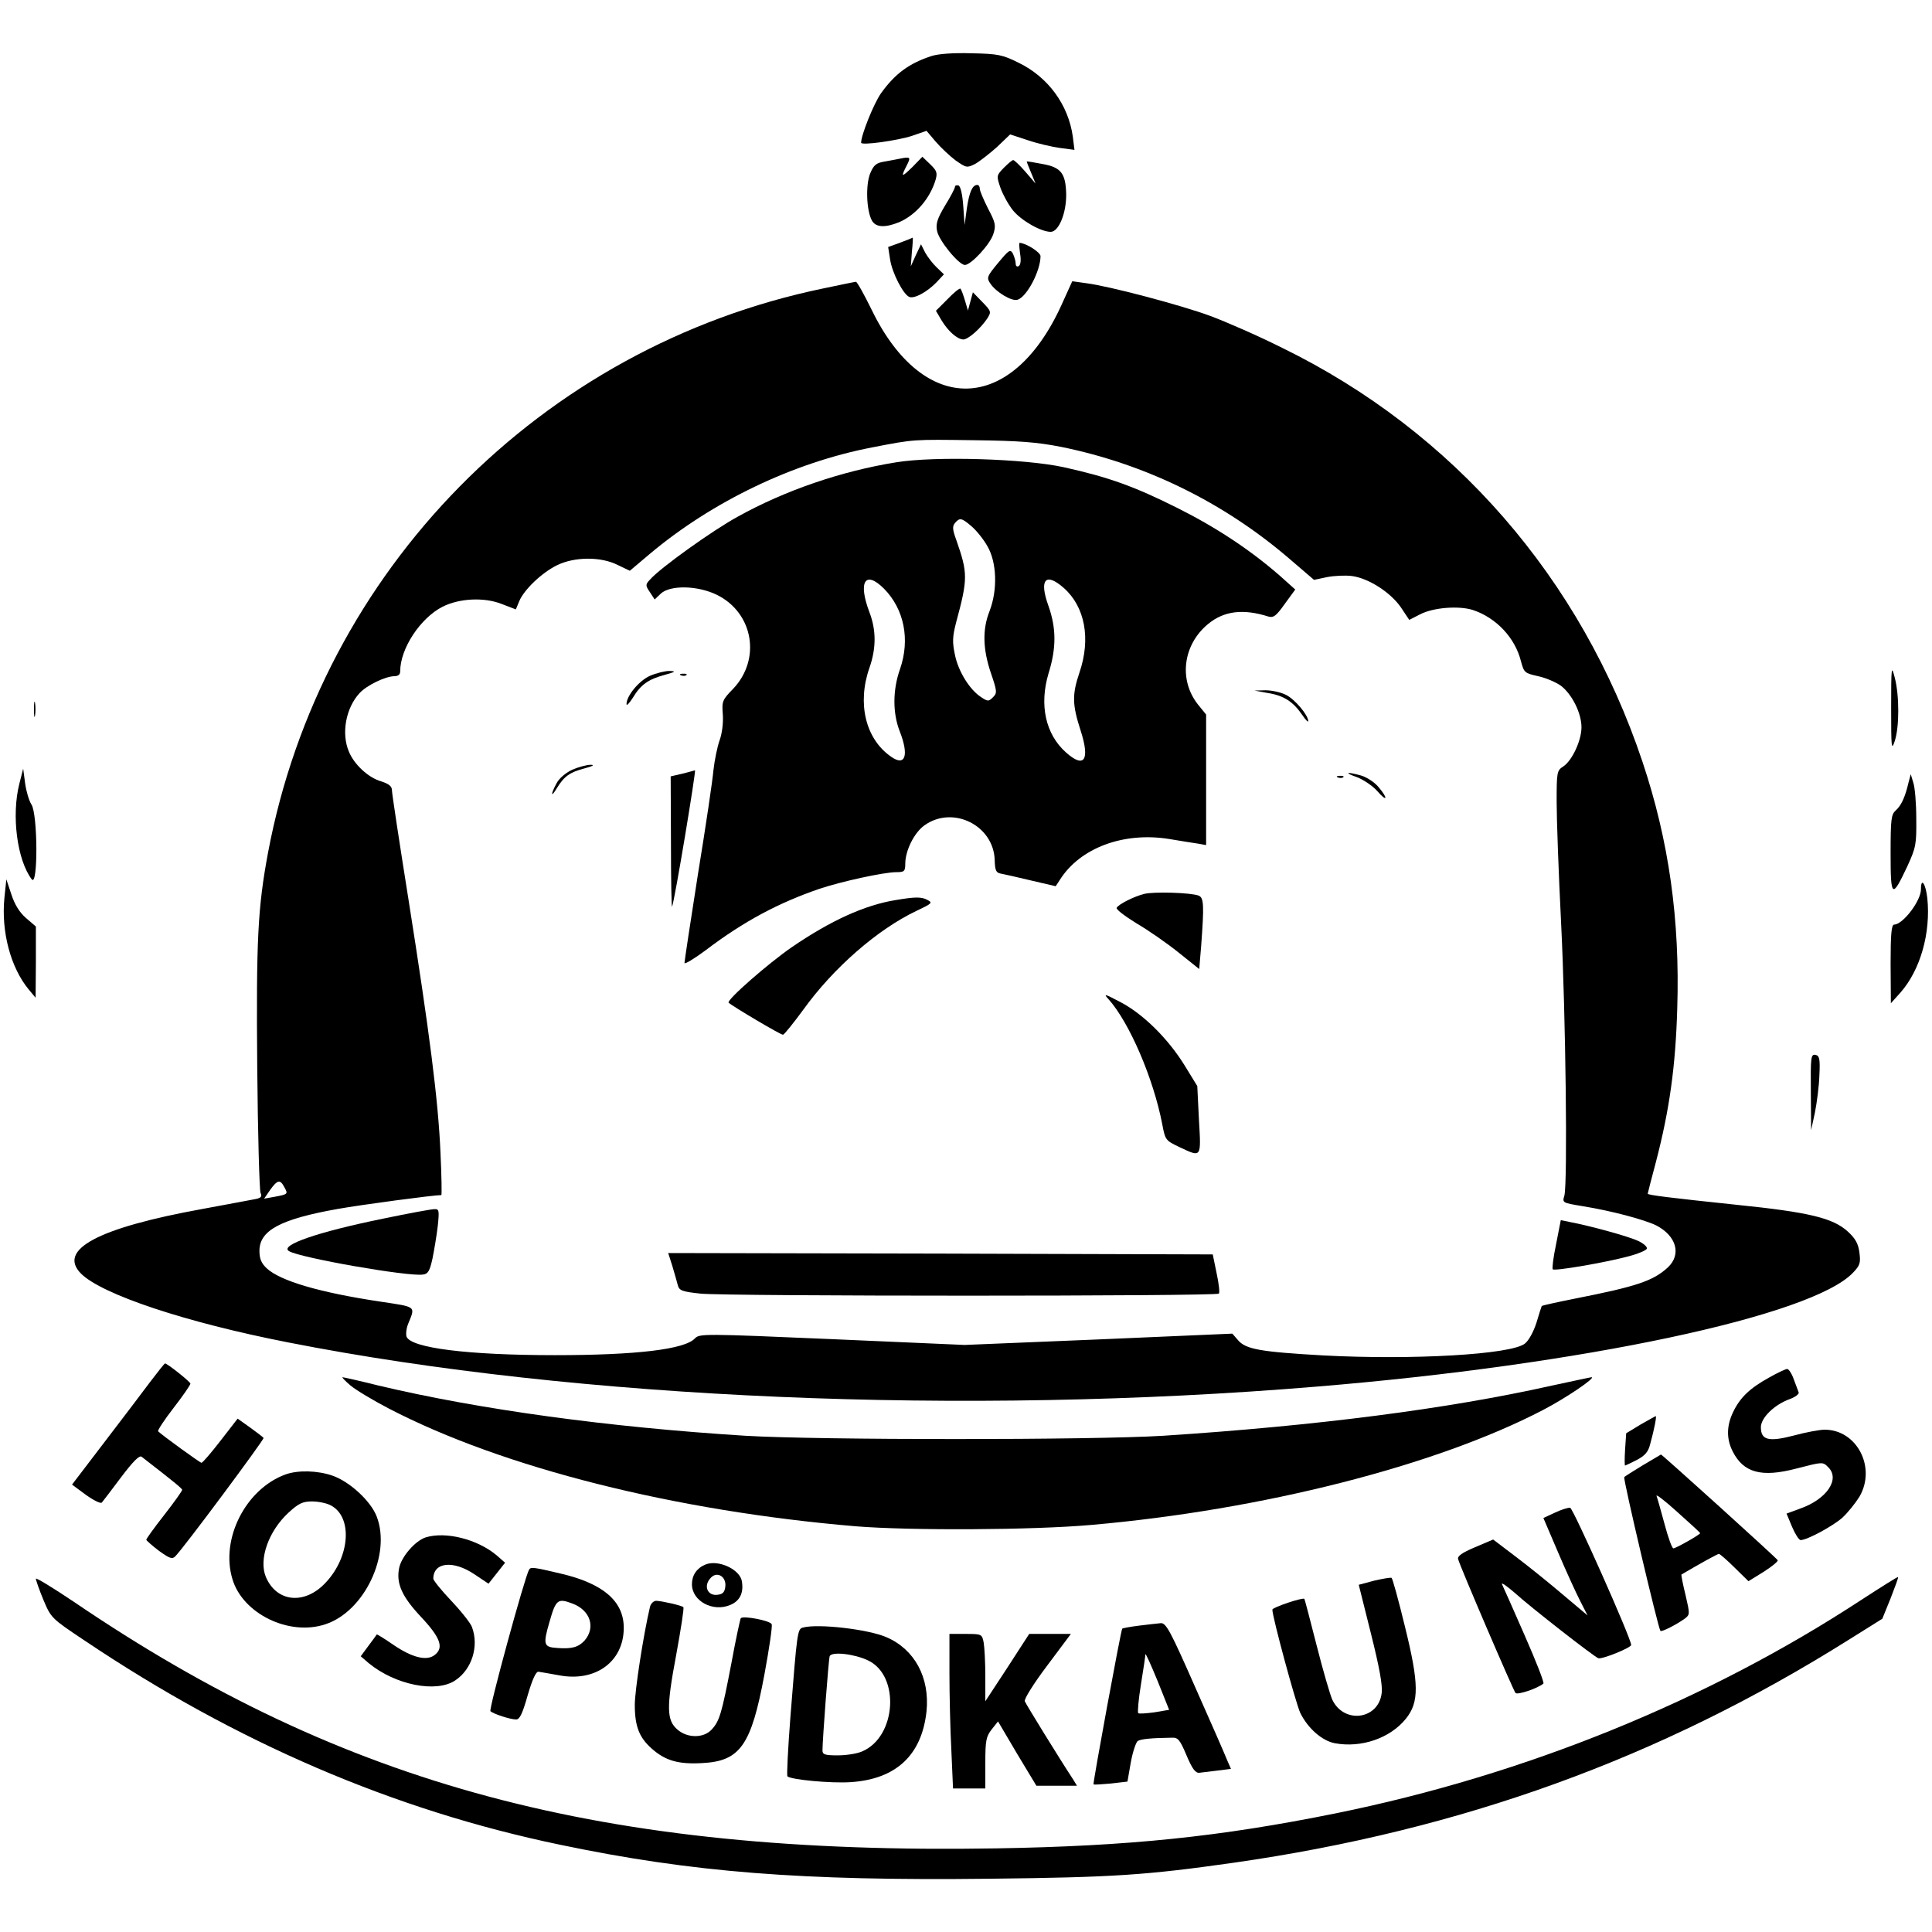<?xml version="1.0" standalone="no"?>
<!DOCTYPE svg PUBLIC "-//W3C//DTD SVG 20010904//EN"
 "http://www.w3.org/TR/2001/REC-SVG-20010904/DTD/svg10.dtd">
<svg version="1.0" xmlns="http://www.w3.org/2000/svg"
 width="700pt" height="700pt" viewBox="0 0 700 700"
 preserveAspectRatio="xMidYMid meet">
<g transform="translate(0,700) scale(0.1,-0.1)"
fill="#000000" stroke="none">
<path d="M3375 6797 c-82 -27 -132 -64 -183 -135 -26 -37 -72 -151 -72 -179 0
-11 134 8 185 25 l52 18 33 -39 c18 -21 51 -52 72 -68 39 -27 41 -28 71 -13
16 9 52 37 79 61 l48 46 64 -21 c35 -12 87 -24 116 -28 l53 -7 -6 48 c-16 115
-89 215 -195 267 -60 30 -76 33 -172 35 -66 2 -120 -2 -145 -10z"/>
<path d="M3260 6425 c-8 -2 -32 -6 -53 -10 -32 -5 -41 -12 -54 -43 -17 -41
-14 -134 6 -171 14 -25 47 -27 99 -6 60 26 112 86 132 154 7 25 4 33 -20 56
l-28 27 -36 -37 c-40 -39 -43 -38 -21 5 16 31 14 33 -25 25z"/>
<path d="M3637 6392 c-27 -28 -27 -29 -12 -73 9 -25 29 -61 45 -81 31 -38 102
-78 137 -78 29 0 57 68 56 137 -2 76 -19 97 -87 109 -31 6 -56 10 -56 9 0 -2
7 -20 16 -41 l16 -39 -37 43 c-20 23 -40 42 -44 42 -4 0 -19 -13 -34 -28z"/>
<path d="M3460 6323 c0 -5 -16 -36 -36 -68 -28 -47 -34 -66 -29 -91 6 -35 79
-124 101 -124 22 0 91 74 103 112 10 31 8 41 -19 92 -16 32 -30 64 -30 72 0 8
-4 14 -9 14 -18 0 -29 -26 -38 -85 l-8 -60 -5 69 c-3 43 -10 71 -17 74 -7 2
-13 0 -13 -5z"/>
<path d="M3262 6121 l-44 -16 7 -45 c7 -48 48 -128 70 -136 18 -7 64 18 98 53
l27 29 -26 25 c-14 13 -33 38 -42 54 l-15 30 -19 -40 -18 -40 4 53 c3 28 4 51
3 51 -1 -1 -21 -9 -45 -18z"/>
<path d="M3696 6081 c4 -24 2 -41 -5 -45 -6 -4 -11 0 -11 9 0 9 -5 25 -10 36
-10 17 -14 14 -54 -34 -40 -48 -42 -54 -28 -74 20 -31 78 -66 99 -59 34 11 83
105 83 158 0 14 -54 48 -76 48 -2 0 -1 -17 2 -39z"/>
<path d="M2983 5955 c-1024 -212 -1820 -1022 -2012 -2045 -37 -199 -43 -315
-39 -775 2 -242 8 -448 12 -457 6 -13 2 -18 -16 -22 -12 -2 -99 -19 -193 -36
-381 -69 -528 -148 -441 -235 76 -75 377 -176 751 -249 1048 -206 2448 -266
3725 -160 961 79 1796 256 1944 413 25 26 28 35 23 73 -4 32 -15 51 -41 75
-54 50 -141 71 -406 98 -238 25 -320 35 -320 40 0 1 13 53 30 116 49 188 71
346 77 555 10 322 -30 607 -126 894 -222 664 -684 1196 -1306 1500 -88 44
-205 95 -259 115 -108 40 -370 109 -451 119 l-50 7 -39 -86 c-180 -396 -499
-405 -687 -19 -28 57 -54 104 -58 103 -3 0 -56 -11 -118 -24z m861 -574 c306
-62 589 -201 826 -404 l91 -78 47 10 c26 5 66 7 90 4 61 -8 141 -60 178 -114
l30 -45 39 20 c48 25 140 32 191 16 85 -28 154 -101 175 -187 11 -40 13 -42
62 -53 28 -6 65 -22 83 -35 40 -31 74 -99 74 -150 0 -48 -34 -121 -66 -142
-23 -15 -24 -20 -24 -128 0 -62 7 -258 16 -436 17 -340 24 -945 12 -991 -8
-26 -7 -26 65 -38 106 -17 225 -49 268 -70 73 -38 92 -105 42 -152 -53 -49
-113 -69 -336 -113 -65 -13 -120 -25 -121 -27 -1 -2 -10 -29 -19 -60 -11 -34
-28 -65 -42 -76 -50 -40 -409 -60 -730 -43 -228 13 -282 22 -310 56 l-20 23
-485 -21 -485 -20 -480 21 c-464 20 -480 20 -497 3 -36 -40 -212 -61 -508 -61
-315 0 -521 26 -537 67 -3 9 -1 30 6 47 26 64 32 60 -101 80 -220 33 -363 75
-412 121 -19 18 -26 34 -26 63 0 74 76 115 285 152 84 15 346 50 374 50 2 0 1
69 -3 152 -8 191 -40 439 -116 919 -33 207 -60 385 -60 396 0 14 -11 23 -39
32 -46 13 -98 61 -117 108 -28 66 -11 158 39 212 26 28 92 60 125 61 15 0 22
6 22 18 0 82 73 193 154 234 60 30 149 35 213 10 l52 -20 12 29 c17 42 82 104
137 131 63 31 159 32 220 1 l44 -21 71 60 c227 191 521 332 807 387 154 30
148 29 370 26 164 -2 227 -7 314 -24z m-2814 -2682 c14 -25 14 -26 -34 -35
l-39 -7 22 32 c26 36 36 39 51 10z"/>
<path d="M3247 5325 c-199 -32 -403 -102 -574 -197 -90 -49 -280 -185 -317
-227 -18 -19 -18 -22 -1 -47 l17 -26 22 21 c34 32 135 30 205 -5 131 -66 159
-233 57 -340 -39 -40 -41 -45 -37 -94 2 -30 -3 -69 -12 -93 -8 -23 -18 -71
-22 -107 -3 -36 -28 -205 -56 -376 -27 -172 -49 -317 -49 -323 0 -6 35 15 78
47 137 104 263 171 412 222 78 26 232 60 278 60 29 0 32 3 32 33 1 47 33 111
70 137 103 73 251 -1 254 -127 1 -36 5 -45 21 -48 11 -2 60 -13 110 -25 l90
-21 15 23 c73 116 231 175 397 148 43 -7 90 -15 106 -17 l27 -5 0 236 0 237
-30 37 c-70 89 -54 216 37 291 58 48 128 56 219 27 18 -5 28 2 59 46 l38 52
-57 51 c-108 94 -231 175 -371 245 -156 78 -248 111 -410 147 -141 31 -466 41
-608 18z m272 -231 c17 -14 44 -47 58 -72 35 -59 38 -160 8 -237 -26 -66 -24
-137 5 -223 23 -67 23 -73 8 -88 -16 -16 -19 -16 -43 0 -42 27 -83 94 -95 153
-10 47 -9 66 4 117 43 159 43 179 1 299 -14 38 -15 50 -5 62 17 20 24 19 59
-11z m-316 -227 c73 -74 95 -184 58 -291 -27 -76 -27 -160 -1 -226 34 -87 20
-128 -31 -92 -93 64 -124 193 -79 322 25 71 25 137 0 202 -42 111 -15 153 53
85z m651 3 c77 -68 99 -184 57 -307 -27 -80 -26 -116 4 -209 35 -108 14 -140
-53 -80 -74 66 -97 172 -63 286 29 93 28 164 0 244 -35 96 -11 124 55 66z"/>
<path d="M2354 4551 c-39 -18 -84 -72 -84 -102 0 -8 10 3 23 23 28 47 56 67
116 83 39 11 42 13 16 14 -16 0 -48 -8 -71 -18z"/>
<path d="M2468 4553 c7 -3 16 -2 19 1 4 3 -2 6 -13 5 -11 0 -14 -3 -6 -6z"/>
<path d="M4594 4489 c57 -9 91 -31 124 -79 12 -18 22 -28 22 -23 0 22 -48 79
-80 95 -19 10 -53 17 -75 17 l-40 -1 49 -9z"/>
<path d="M2073 4211 c-25 -12 -48 -32 -57 -50 -22 -41 -20 -53 2 -16 26 42 46
57 100 71 30 8 38 13 22 13 -14 0 -44 -8 -67 -18z"/>
<path d="M2473 4197 l-43 -10 1 -241 c0 -133 2 -236 4 -231 10 24 88 496 83
494 -2 -1 -22 -6 -45 -12z"/>
<path d="M4917 4184 c23 -9 56 -31 73 -50 36 -42 41 -28 4 15 -14 17 -42 35
-62 41 -54 15 -64 11 -15 -6z"/>
<path d="M4848 4183 c7 -3 16 -2 19 1 4 3 -2 6 -13 5 -11 0 -14 -3 -6 -6z"/>
<path d="M4145 3761 c-36 -9 -92 -37 -99 -50 -4 -5 29 -30 71 -56 43 -25 112
-73 153 -106 l75 -60 7 83 c11 149 10 175 -9 183 -28 11 -165 15 -198 6z"/>
<path d="M3246 3739 c-113 -18 -237 -75 -376 -170 -86 -59 -239 -193 -230
-202 14 -13 189 -117 197 -116 4 0 37 41 73 90 110 153 270 292 411 359 55 26
59 29 40 39 -22 12 -44 12 -115 0z"/>
<path d="M4017 3379 c75 -84 162 -286 194 -452 11 -58 12 -59 62 -83 81 -38
79 -41 71 99 l-6 122 -46 75 c-60 97 -150 186 -232 229 -59 31 -63 32 -43 10z"/>
<path d="M1390 2585 c-241 -49 -378 -97 -343 -118 38 -24 432 -93 485 -85 19
2 25 13 35 58 6 30 15 83 19 117 6 57 5 63 -12 62 -11 0 -93 -15 -184 -34z"/>
<path d="M5638 2492 c-10 -47 -15 -88 -12 -91 7 -7 193 25 274 47 35 9 65 22
67 28 2 6 -12 19 -32 28 -33 16 -175 55 -250 69 l-30 6 -17 -87z"/>
<path d="M2436 2413 c8 -27 17 -58 20 -70 5 -19 16 -23 82 -30 93 -10 1868
-10 1878 0 4 3 0 37 -8 74 l-14 68 -987 3 -986 2 15 -47z"/>
<path d="M3433 5916 l-42 -42 20 -34 c24 -40 57 -69 79 -70 18 0 63 40 87 76
15 24 15 26 -18 60 l-34 35 -9 -33 -9 -33 -11 37 c-6 20 -13 39 -16 42 -3 3
-24 -14 -47 -38z"/>
<path d="M6852 4435 c0 -146 1 -156 13 -120 17 51 17 165 0 230 -12 47 -13 40
-13 -110z"/>
<path d="M123 4430 c0 -25 2 -35 4 -22 2 12 2 32 0 45 -2 12 -4 2 -4 -23z"/>
<path d="M70 4160 c-29 -115 -8 -276 45 -346 23 -30 22 236 -1 271 -9 14 -19
48 -23 77 l-7 53 -14 -55z"/>
<path d="M6915 4165 c-12 -52 -26 -83 -46 -101 -17 -15 -19 -32 -19 -157 0
-161 5 -164 61 -45 31 68 33 79 32 173 0 55 -5 114 -11 130 l-9 30 -8 -30z"/>
<path d="M16 3747 c-12 -122 22 -252 88 -332 l25 -30 1 129 0 129 -36 31 c-24
21 -41 49 -53 86 l-18 54 -7 -67z"/>
<path d="M6960 3778 c0 -42 -65 -127 -97 -128 -10 0 -13 -35 -13 -142 l1 -143
35 39 c72 82 110 216 97 342 -6 53 -23 77 -23 32z"/>
<path d="M6561 3043 l1 -138 14 65 c7 36 15 96 16 135 3 59 0 70 -14 73 -17 3
-18 -8 -17 -135z"/>
<path d="M544 1993 c-28 -38 -103 -136 -167 -220 l-116 -152 50 -37 c28 -20
54 -33 58 -28 4 5 36 46 70 92 43 57 66 80 74 74 116 -90 147 -115 147 -120 0
-4 -29 -45 -65 -91 -36 -46 -65 -86 -65 -90 1 -3 21 -21 46 -40 39 -28 48 -31
59 -20 31 31 323 424 320 429 -2 3 -24 20 -49 38 l-45 32 -62 -80 c-34 -44
-65 -80 -69 -80 -5 0 -143 100 -157 114 -3 3 22 41 56 85 34 44 61 83 61 88
-1 7 -84 73 -92 73 -2 0 -26 -30 -54 -67z"/>
<path d="M6410 2009 c-69 -38 -105 -72 -130 -124 -25 -51 -25 -99 -2 -144 39
-77 104 -95 230 -62 97 25 96 25 116 5 44 -43 -5 -116 -102 -150 l-49 -18 20
-48 c11 -26 25 -48 31 -48 23 0 114 49 150 80 20 18 48 53 63 77 62 106 -9
243 -126 243 -17 0 -67 -9 -111 -21 -92 -24 -120 -17 -120 30 0 34 49 82 105
102 19 7 34 18 32 24 -2 5 -10 27 -18 48 -7 20 -18 37 -24 37 -5 0 -35 -14
-65 -31z"/>
<path d="M1270 1980 c19 -16 82 -54 140 -84 412 -214 1037 -371 1690 -426 197
-16 642 -14 855 5 617 54 1247 214 1635 416 83 43 195 119 176 119 -3 0 -67
-14 -142 -30 -379 -85 -855 -146 -1409 -182 -257 -16 -1248 -16 -1515 0 -495
31 -963 95 -1329 182 -68 17 -126 30 -130 30 -3 0 10 -14 29 -30z"/>
<path d="M5943 1838 l-51 -31 -4 -59 c-2 -32 -2 -58 0 -58 1 0 20 9 42 20 30
16 42 29 49 58 15 54 24 102 20 101 -2 0 -27 -15 -56 -31z"/>
<path d="M5952 1691 c-34 -21 -65 -40 -67 -43 -5 -5 123 -548 131 -557 4 -5
59 23 89 45 18 14 18 16 2 85 -10 40 -16 73 -15 74 64 38 131 75 136 75 3 0
29 -22 57 -50 l50 -49 55 34 c30 19 53 38 51 42 -5 9 -419 383 -423 383 -2 -1
-31 -18 -66 -39z m208 -246 c0 -5 -88 -55 -97 -55 -5 0 -19 39 -32 88 -13 48
-26 94 -29 102 -3 8 31 -18 76 -59 45 -40 82 -74 82 -76z"/>
<path d="M1035 1658 c-144 -52 -237 -233 -193 -379 37 -126 206 -208 337 -164
141 46 239 252 186 390 -21 56 -99 128 -162 149 -53 18 -123 20 -168 4z m163
-112 c80 -41 71 -185 -17 -279 -76 -83 -179 -73 -218 20 -26 64 10 166 83 233
36 33 51 40 84 40 23 0 53 -6 68 -14z"/>
<path d="M5633 1519 l-41 -19 53 -124 c29 -68 65 -147 80 -176 l27 -53 -89 75
c-48 41 -125 103 -170 137 l-83 63 -66 -28 c-47 -20 -64 -32 -61 -43 8 -29
200 -476 208 -485 7 -8 79 16 101 34 4 3 -27 82 -68 175 -41 94 -78 177 -82
185 -3 8 17 -6 46 -31 57 -52 288 -232 303 -237 13 -5 119 38 119 48 0 24
-210 495 -221 497 -8 1 -33 -7 -56 -18z"/>
<path d="M1543 1430 c-38 -12 -89 -70 -97 -112 -11 -56 11 -104 81 -178 70
-75 82 -111 47 -137 -29 -22 -82 -8 -148 37 -32 22 -59 39 -61 38 -1 -2 -14
-20 -30 -41 l-28 -38 29 -25 c96 -79 245 -109 314 -62 60 40 86 124 60 193 -5
14 -39 57 -75 95 -36 38 -65 74 -65 80 0 60 72 68 149 16 l51 -34 30 38 30 38
-32 28 c-69 57 -182 86 -255 64z"/>
<path d="M2555 1331 c-31 -13 -48 -39 -48 -71 0 -61 76 -102 139 -75 34 14 49
43 42 85 -6 44 -87 81 -133 61z m73 -79 c-2 -20 -9 -28 -27 -30 -38 -6 -54 33
-25 62 23 24 56 3 52 -32z"/>
<path d="M1917 1313 c-16 -27 -147 -507 -140 -513 11 -10 72 -30 93 -30 13 0
23 21 42 88 17 58 30 86 39 85 8 -1 41 -7 75 -13 132 -25 234 50 234 172 0 97
-75 161 -230 197 -97 23 -107 24 -113 14z m157 -123 c65 -24 85 -87 44 -134
-22 -24 -46 -31 -98 -27 -51 3 -53 12 -29 95 23 81 30 86 83 66z"/>
<path d="M130 1280 c0 -5 12 -40 27 -76 28 -66 28 -67 148 -147 552 -371 1123
-616 1725 -741 478 -100 875 -131 1556 -123 449 5 567 13 884 58 825 118 1544
378 2227 807 l123 77 30 74 c16 41 29 76 27 77 -1 2 -61 -36 -132 -82 -560
-367 -1220 -635 -1905 -774 -420 -85 -750 -119 -1230 -127 -1426 -24 -2361
226 -3342 893 -76 51 -138 89 -138 84z"/>
<path d="M4979 1273 l-56 -15 44 -176 c31 -124 43 -189 39 -217 -12 -96 -137
-112 -179 -23 -8 18 -34 107 -57 198 -23 91 -43 166 -44 167 -6 6 -116 -31
-116 -39 0 -27 84 -336 101 -374 27 -55 78 -101 125 -110 96 -18 201 18 258
89 48 60 48 125 -4 335 -23 95 -45 174 -48 175 -4 2 -32 -3 -63 -10z"/>
<path d="M2355 1178 c-24 -102 -55 -303 -55 -355 0 -78 16 -119 63 -160 48
-42 95 -56 181 -51 138 7 178 64 226 323 17 92 29 173 26 180 -4 13 -103 32
-112 22 -2 -2 -18 -76 -34 -163 -35 -183 -43 -210 -72 -241 -29 -31 -87 -31
-123 0 -40 34 -41 80 -5 271 17 93 29 170 26 173 -6 6 -76 22 -98 23 -10 0
-20 -10 -23 -22z"/>
<path d="M4127 1110 c-32 -4 -59 -9 -61 -11 -5 -6 -107 -561 -104 -564 2 -2
30 0 63 3 l60 7 12 69 c7 39 19 73 25 78 12 7 47 11 124 12 22 1 29 -7 53 -64
21 -50 33 -65 47 -63 10 1 40 5 66 8 l48 6 -14 32 c-7 18 -59 137 -116 265
-89 202 -105 232 -124 231 -11 -1 -47 -5 -79 -9z m56 -314 c-30 -4 -56 -6 -59
-3 -3 3 1 50 10 105 9 55 16 103 16 108 1 5 20 -38 44 -96 l42 -105 -53 -9z"/>
<path d="M2909 1103 c-20 -5 -21 -18 -45 -321 -9 -117 -14 -215 -11 -218 12
-12 158 -26 230 -21 164 11 257 98 274 257 12 122 -43 224 -145 268 -66 29
-249 50 -303 35z m236 -119 c117 -55 103 -278 -22 -330 -18 -8 -57 -14 -88
-14 -46 0 -55 3 -55 18 0 37 22 328 26 341 6 18 89 9 139 -15z"/>
<path d="M3440 937 c0 -79 3 -205 7 -280 l6 -137 59 0 58 0 0 93 c0 81 3 95
23 121 l23 29 69 -117 70 -116 73 0 74 0 -14 23 c-50 76 -170 271 -175 283 -3
8 32 64 81 129 l86 115 -75 0 -76 0 -79 -122 -80 -122 0 91 c0 50 -3 105 -6
122 -6 30 -7 31 -65 31 l-59 0 0 -143z"/>
</g>
</svg>
